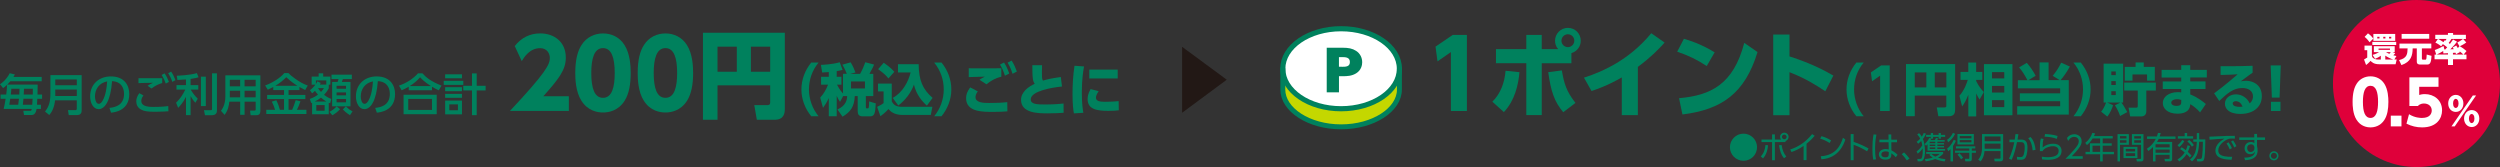 <?xml version="1.0" encoding="UTF-8"?><svg id="_レイヤー_2" xmlns="http://www.w3.org/2000/svg" viewBox="0 0 898 60"><rect x="0" y="0" width="898" height="60" fill="#333333" stroke="none"/><defs><style>.cls-1{fill:#fff;}.cls-2{fill:#221815;}.cls-3{fill:#df003a;}.cls-4{fill:#00815d;}.cls-5{stroke-width:1.85px;}.cls-5,.cls-6{fill:none;stroke:#00815d;stroke-linecap:round;stroke-linejoin:round;}.cls-7{fill:#c4d700;}.cls-6{stroke-width:1.77px;}</style></defs><g id="IMAGE"><g><g><g><path class="cls-4" d="M204.33,34.59v5.26h-21.16c13.04-13.89,14.33-16.74,14.33-19.02,0-1.66-1.02-3.53-3.5-3.53-3.74,0-5.74,3.26-6.59,4.65l-2.51-5.4c2.34-2.99,5.4-4.55,9.17-4.55,4.86,0,9.17,2.92,9.17,8.69,0,4.45-2.48,7.57-8.08,13.89h9.17Z"/><path class="cls-4" d="M208.85,36.19c-2.11-3.26-2.21-7.98-2.21-9.98,0-4.82,.88-7.95,2.28-10.09,1.77-2.78,4.69-4.11,7.68-4.11s5.91,1.29,7.71,4.14c2.04,3.19,2.24,7.68,2.24,10.06,0,3.97-.58,7.47-2.21,10.02-2.28,3.57-5.71,4.18-7.74,4.18s-5.47-.61-7.74-4.21Zm11.96-9.98c0-5.54-1.19-8.93-4.21-8.93-3.23,0-4.21,3.91-4.21,8.93,0,5.54,1.16,8.93,4.21,8.93,3.23,0,4.21-3.84,4.21-8.93Z"/><path class="cls-4" d="M231.27,36.19c-2.11-3.26-2.21-7.98-2.21-9.98,0-4.82,.88-7.95,2.28-10.09,1.77-2.78,4.69-4.11,7.68-4.11s5.91,1.29,7.71,4.14c2.04,3.19,2.24,7.68,2.24,10.06,0,3.97-.58,7.47-2.21,10.02-2.28,3.57-5.71,4.18-7.74,4.18s-5.47-.61-7.74-4.21Zm11.96-9.98c0-5.54-1.19-8.93-4.21-8.93-3.23,0-4.21,3.91-4.21,8.93,0,5.54,1.16,8.93,4.21,8.93,3.23,0,4.21-3.84,4.21-8.93Z"/><path class="cls-4" d="M276.65,30.65h-18.92v12.36h-5.23V11.77h29.41v27.31c0,1.6-.31,3.94-3.7,3.94h-6.35l-.92-5.26h4.69c.98,0,1.02-.54,1.02-1.05v-6.05Zm-18.92-4.89h6.93v-9h-6.93v9Zm11.99,0h6.93v-9h-6.93v9Z"/></g><g><path class="cls-4" d="M291.41,41.77c-2.24-2.73-3.54-6.13-3.54-9.65s1.3-6.93,3.54-9.66h2.63c-2.28,2.77-3.44,6.05-3.46,9.66,0,3.52,1.24,6.94,3.46,9.65h-2.63Z"/><path class="cls-4" d="M302.87,34.48l-1.12,2.1c-.39-.55-.71-1-1.2-2.16v7.35h-2.85v-6.6c-.45,1.06-.86,1.88-2.08,3.57l-1-3.69c1.24-1.32,2.16-2.93,2.81-4.64h-2.5v-2.83h2.77v-1.69c-1.1,.1-1.73,.12-2.38,.16l-.45-2.75c.77-.02,4.13-.16,6.76-.94l1.02,2.75c-.61,.16-1.04,.27-2.1,.43v2.04h1.69v2.83h-1.59c.18,.37,1.04,2,2.16,3.18v-7.07h1.36c-.12-.28-.59-1.57-1.59-3.28l2.97-.85c.88,1.42,1.34,2.61,1.73,3.65l-1.89,.49h3.56c.73-1.26,1.55-3.2,1.87-4.17l3.16,.84c-.22,.55-.59,1.4-1.69,3.34h1.39v7.97h-2.67v3.97c0,.12,0,.47,.37,.47,.75,0,.77,0,.81-2.52l2.38,.71c-.2,3.6-.37,4.66-2.14,4.66h-2.5c-1.51,0-1.85-.79-1.85-1.89v-5.4h-1.04c-.18,3.75-1.45,5.64-4.4,7.41l-1.81-2.59c2.97-1.4,3.38-3.22,3.48-4.83h-1.45Zm2.81-5.21v2.5h5.01v-2.5h-5.01Z"/><path class="cls-4" d="M315.37,30.02h4.95v6.37c.71,1.49,1.87,1.97,3.67,1.97h10.92l-.57,2.93h-10.1c-3.2,0-4.46-1.39-5.11-2.12-1.04,1.24-2.57,2.34-2.89,2.57l-1.18-3.36c1.43-.71,1.65-.84,2.32-1.34v-4.2h-2v-2.83Zm2.06-7.48c2.26,1.55,3.18,2.52,3.81,3.26l-2.12,2.38c-.43-.55-1.16-1.51-3.69-3.34l2-2.3Zm3.24,12.63c3.5-1.89,5.6-5.76,6.42-9.14h-4.54v-2.97h7.43c.04,5.74,1.45,9.04,5.01,12.1l-2.06,2.79c-2.87-2.57-4.05-5.17-4.64-7.56-1.08,3.01-3.1,5.58-5.62,7.51l-2-2.73Z"/><path class="cls-4" d="M335.55,41.77c2.22-2.71,3.44-6.13,3.44-9.65s-1.16-6.88-3.44-9.66h2.63c2.24,2.73,3.54,6.13,3.54,9.66s-1.32,6.93-3.54,9.65h-2.63Z"/><path class="cls-4" d="M351.22,32.81c-.73,.96-.82,1.69-.82,2.1,0,2.06,3.14,2.08,4.93,2.08,2.18,0,4.3-.06,6.48-.3l.04,3.3c-1.02,.08-2.44,.2-5.07,.2-3.99,0-9.76,0-9.76-4.93,0-1.34,.39-2.36,1.47-3.87l2.73,1.43Zm8.45-5.24c-2.12,.47-3.77,1.43-5.34,2.71l-2.5-1.63c.63-.45,1.14-.73,1.96-1.12-.92,.02-4.99,.12-5.82,.16v-3.16c.79,0,1.4,.02,3.34,.02,2.1,0,6.5-.02,8.37-.02v3.03Zm.98-5.11c.79,1.2,1.26,2.26,1.87,3.95l-1.55,.79c-.53-1.69-.9-2.54-1.77-4.01l1.45-.73Zm2.73-.69c.94,1.45,1.45,2.75,1.87,3.93l-1.55,.81c-.51-1.65-.94-2.59-1.77-4.01l1.45-.73Z"/><path class="cls-4" d="M381.44,31.08c-3.56,.33-11.2,1.63-11.2,4.62,0,1.75,2.22,1.83,5.21,1.83,1.2,0,3.67-.02,6.58-.35l.02,3.32c-1.1,.08-2.91,.22-5.7,.22-3.24,0-9.59,0-9.59-4.85,0-2.83,2.61-4.69,4.91-5.79-.35-.49-.55-.96-.67-1.81-.18-1.24-.18-3.18-.18-4.85h3.48c-.02,.73-.04,1.3-.04,2.71,0,1.67,0,2.22,.37,2.83,1.43-.45,2.97-.81,6.42-1.3l.41,3.4Z"/><path class="cls-4" d="M389.39,23.87c-.22,1.18-.8,4.36-.8,9.37,0,4.07,.37,6.31,.55,7.27l-3.4,.22c-.18-1.06-.49-3.01-.49-6.93,0-3.42,.2-6.8,.71-10.18l3.42,.25Zm5.25,8.9c-.69,.94-.98,1.77-.98,2.3,0,1.32,1.51,1.49,3.3,1.49,.63,0,3.1-.04,4.85-.24l.06,3.3c-.77,.1-1.91,.2-3.73,.2-4.32,0-7.47-.61-7.47-4.24,0-.71,.1-1.93,1.08-3.58l2.89,.77Zm6.84-7.76v3.18h-10.2v-3.18h10.2Z"/></g><g><path class="cls-4" d="M14.97,27.63v1.55H3.71c-.11,.14-.54,.66-1.1,1.2H13.53c0,1.69-.02,1.79-.06,3.58h1.64v1.52h-1.71c-.02,.51-.03,.67-.11,2.14h1.41v1.52h-1.57c-.21,1.5-.89,2.17-1.77,2.17h-2.73l-.26-1.5h2.54c.3,0,.4-.11,.49-.67H1.31c.29-1.17,.46-2.11,.72-3.66H.21v-1.52H2.24c.11-.96,.27-2.24,.3-3.5-.62,.61-.94,.83-1.45,1.17l-1.09-1.37c.66-.45,2.2-1.49,3.5-3.96l1.84,.43c-.22,.42-.3,.58-.5,.91H14.97Zm-8.42,9.98c.1-.61,.14-.94,.26-2.14H3.68c-.08,.64-.11,.83-.34,2.14h3.21Zm-2.49-5.73c-.02,.67-.05,1.04-.18,2.08h3.05c.03-.83,.05-1.05,.08-2.08h-2.96Zm7.52,5.73c.03-.34,.11-1.76,.14-2.14h-3.29c-.1,1.1-.13,1.48-.22,2.14h3.37Zm-2.96-5.73c-.03,1.16-.05,1.42-.1,2.08h3.26c.02-.99,.02-1.1,.02-2.08h-3.18Z"/><path class="cls-4" d="M29.33,39.73c0,1.08-.66,1.6-1.52,1.6h-3.12l-.26-1.76h2.64c.3,0,.51-.11,.51-.53v-2.99h-7.81c-.22,2.35-1.07,4.14-2.06,5.27l-1.53-1.24c.96-1.33,1.93-2.7,1.93-6.49v-6.61h11.22v12.75Zm-9.47-11.18v2.08h7.73v-2.08h-7.73Zm0,3.61v2.33h7.73v-2.33h-7.73Z"/><path class="cls-4" d="M39.3,38.75c1.69-.16,5.26-.73,5.26-5.02,0-1.77-.73-4.41-4.31-4.58-.5,7.11-2.62,10.06-4.83,10.06-1.85,0-3.04-2.12-3.04-4.59,0-4.49,3.32-7.17,7.43-7.17,4.97,0,6.63,3.32,6.63,6.33,0,6.04-5.42,6.58-6.55,6.69l-.59-1.73Zm-5.19-4.07c0,.93,.33,2.62,1.37,2.62,.61,0,1.05-.54,1.44-1.24,1.09-1.98,1.39-4.43,1.58-6.82-2.88,.53-4.39,2.81-4.39,5.45Z"/><path class="cls-4" d="M51.52,34.3c-.59,.74-.77,1.42-.77,1.95,0,1.72,1.85,2.16,4.35,2.16,2.78,0,4.41-.19,5.34-.3l.05,1.85c-.73,.06-2.43,.19-4.81,.19-2.8,0-3.93-.21-5.02-.8-1.2-.65-1.71-1.76-1.71-2.92,0-1.04,.32-1.88,1.09-2.96l1.49,.83Zm6.74-4.47c-1.42,.43-2.35,.86-3.87,1.96l-1.37-.98c.65-.46,1.13-.7,1.96-1.07-.72,.02-2.97,.03-4.2,.08-.4,.02-.69,.03-1.05,.05l.02-1.77h8.52v1.73Zm.86-3.47c.69,.99,1.04,1.76,1.55,3.05l-1.13,.61c-.45-1.29-.77-1.96-1.47-3.1l1.05-.56Zm2.35-.62c.67,.96,1.02,1.72,1.55,3.05l-1.13,.62c-.43-1.28-.78-2.01-1.47-3.12l1.05-.56Z"/><path class="cls-4" d="M66.8,28.53c-.88,.08-1.72,.13-3.08,.19l-.22-1.52c.77-.03,4.84-.19,7.21-.94l.61,1.5c-.5,.16-1.13,.35-2.86,.59v2.22h2.76v1.61h-2.73c.42,.72,1.18,1.95,2.54,3.28l-.86,1.45c-.48-.53-.96-1.07-1.71-2.41v6.87h-1.65v-6.58c-.96,1.93-2.09,3.19-2.8,3.95l-.77-1.84c1.37-1.28,2.36-2.75,3.32-4.71h-3.16v-1.61h3.4v-2.04Zm7.13-.99v10.56h-1.76v-10.56h1.76Zm3.99-1.2v13.45c0,1.49-1.34,1.58-1.71,1.58h-2.59l-.35-1.79h2.4c.4,0,.5-.11,.5-.43v-12.81h1.76Z"/><path class="cls-4" d="M93.51,40.01c0,.43-.13,1.37-1.37,1.37h-2.12l-.19-1.66h1.63c.1,0,.38,0,.38-.37v-2.84h-3.99v4.73h-1.58v-4.73h-3.9c-.14,1.42-.43,3.05-1.69,4.76l-1.31-1.47c.4-.53,1.58-2.11,1.58-5.13v-7.62h12.57v12.96Zm-7.25-11.34h-3.71v2.33h3.71v-2.33Zm0,3.93h-3.71v2.35h3.71v-2.35Zm5.58-3.93h-3.99v2.33h3.99v-2.33Zm0,3.93h-3.99v2.35h3.99v-2.35Z"/><path class="cls-4" d="M98.13,31.24c-.83,.46-1.41,.74-1.95,.99l-.94-1.53c2.56-.91,5.45-2.7,6.89-4.46h1.45c.7,.81,4.06,3.53,6.97,4.49l-.93,1.61c-.45-.22-.93-.46-2.06-1.1v1.1h-3.91v1.76h6.04v1.48h-6.04v3.85h1.31c.26-.57,.93-2.32,1.26-3.45l1.71,.4c-.54,1.5-.67,1.8-1.26,3.05h3.39v1.52h-14.41v-1.52h3.15c-.32-1.07-.54-1.63-1.15-2.92l1.61-.5c.72,1.39,1.2,3.12,1.28,3.42h1.49v-3.85h-6.07v-1.48h6.07v-1.76h-3.88v-1.1Zm8.69-.43c-2.08-1.28-3.39-2.51-3.99-3.08-1.2,1.18-2.25,2.08-3.93,3.08h7.92Z"/><path class="cls-4" d="M118.09,31.72c-.69,1.23-1.13,1.74-1.69,2.33,1.02,.78,1.63,1.13,2.6,1.49l-.42,1.55c-.32-.11-.4-.14-.49-.19v4.15h-5.99v-4.14c-.08,.03-.13,.05-.29,.13l-.53-1.5c1.47-.53,2.19-1.01,2.94-1.55-.61-.7-.8-.97-1.07-1.36-.45,.43-.69,.62-1.05,.88l-.77-1.1c1.1-.8,1.82-1.8,1.96-2h-1.34v-2.89h2.51v-1.18h1.63v1.18h2.59v2.89h-.59v1.31Zm-.83,4.76c-.67-.38-1.13-.69-1.96-1.42-.85,.67-1.39,.99-2.25,1.42h4.22Zm-.06-6.09v-1.5h-3.72v1.26c.27-.4,.37-.61,.51-.94l1.21,.58c-.14,.32-.21,.43-.3,.61h2.3Zm-.59,7.35h-2.99v2.03h2.99v-2.03Zm-2.4-6.09c.42,.62,.67,.93,1.1,1.37,.54-.56,.8-.96,1.05-1.37h-2.16Zm4.11,8.53c.81-.4,1.72-.99,2.59-1.95l1.25,.98c-.91,.97-1.53,1.45-2.75,2.2l-1.09-1.23Zm8.05-11.79h-3.21c-.1,.32-.13,.4-.37,1.05h3.1v8.76h-6.58v-8.76h1.95c.13-.27,.27-.72,.34-1.05h-2.52v-1.58h7.3v1.58Zm-2.08,2.44h-3.39v1.04h3.39v-1.04Zm0,2.35h-3.39v1.07h3.39v-1.07Zm0,2.38h-3.39v1.21h3.39v-1.21Zm-.06,2.67c1.05,.99,1.68,1.41,2.4,1.79l-.93,1.36c-1.42-.89-2.22-1.72-2.56-2.08l1.09-1.07Z"/><path class="cls-4" d="M134.77,38.75c1.69-.16,5.26-.73,5.26-5.02,0-1.77-.73-4.41-4.31-4.58-.5,7.11-2.62,10.06-4.83,10.06-1.85,0-3.04-2.12-3.04-4.59,0-4.49,3.32-7.17,7.43-7.17,4.97,0,6.63,3.32,6.63,6.33,0,6.04-5.42,6.58-6.55,6.69l-.59-1.73Zm-5.19-4.07c0,.93,.34,2.62,1.37,2.62,.61,0,1.05-.54,1.44-1.24,1.09-1.98,1.39-4.43,1.58-6.82-2.88,.53-4.39,2.81-4.39,5.45Z"/><path class="cls-4" d="M157.59,32.44c-.8-.37-1.37-.65-2.41-1.28v1.26h-8.37v-1.29c-.96,.58-1.55,.88-2.54,1.29l-.97-1.66c2.51-.83,5.16-2.48,6.85-4.43h1.57c1.42,1.55,3,2.87,6.87,4.43l-.99,1.68Zm-.73,1.6v6.97h-11.9v-6.97h11.9Zm-1.69,1.5h-8.53v3.96h8.53v-3.96Zm-.4-4.63c-2.4-1.56-3.21-2.43-3.87-3.16-1.07,1.28-2.3,2.25-3.72,3.16h7.59Z"/><path class="cls-4" d="M166.42,29.02v1.47h-7.03v-1.47h7.03Zm-.48-2.32v1.42h-6.04v-1.42h6.04Zm0,4.62v1.44h-6.04v-1.44h6.04Zm0,2.4v1.41h-6.04v-1.41h6.04Zm0,2.41v4.94h-6.04v-4.94h6.04Zm-1.45,1.36h-3.1v2.12h3.1v-2.12Zm5.05,3.87v-8.87h-3.12v-1.68h3.12v-4.44h1.69v4.44h3.2v1.68h-3.2v8.87h-1.69Z"/></g><polygon class="cls-2" points="424.61 16.81 440.65 28.63 424.61 40.51 424.61 16.81"/><g><path class="cls-4" d="M521.82,12.55h5.09v27.31h-5.74V18.69l-4.82,3.36-.71-5.3,6.18-4.21Z"/><path class="cls-4" d="M536.05,36.53c2.99-2.89,4.41-6.96,4.75-11.11l4.99,.51c-.41,4.69-1.73,10.26-5.6,14.33l-4.14-3.74Zm23.64-18.88c-.75-.85-1.12-1.97-1.12-3.02,0-2.51,2.04-4.62,4.62-4.62s4.62,2.07,4.62,4.62c0,2.11-1.39,3.87-3.36,4.45v3.64h-10.66v18.61h-5.54V22.7h-10.9v-5.06h10.9v-5.09h5.54v5.09h5.91Zm1.32,7.64c.81,4.72,1.6,7.44,4.89,11.68l-4.38,3.33c-3.19-3.77-4.42-7.44-5.4-14.37l4.89-.64Zm-.14-10.67c0,1.29,1.05,2.31,2.31,2.31s2.31-1.02,2.31-2.31-1.02-2.31-2.31-2.31-2.31,1.05-2.31,2.31Z"/><path class="cls-4" d="M588.32,41.35h-5.77v-13.55c-5.09,2.95-8.9,4.21-10.87,4.89l-2.72-4.79c7.03-2.28,16.3-6.45,24.18-15.96l4.79,3.36c-2.31,2.55-4.79,5.13-9.61,8.73v17.32Z"/><path class="cls-4" d="M613.05,23.72c-3.43-2.28-6.39-3.7-10.6-5.16l2.41-4.62c1.87,.54,6.08,1.8,11.04,4.86l-2.85,4.93Zm-9.95,11.55c11.41-.99,19.53-4.93,23.44-19.87l4.76,3.3c-4.55,14.91-12.87,20.65-26.97,22.42l-1.22-5.84Z"/><path class="cls-4" d="M655.65,32.79c-3.29-2.21-7.23-4.69-12.87-6.86v15.45h-5.84V12.41h5.84v7.85c8.25,2.61,13.42,5.54,15.76,6.89l-2.89,5.64Z"/></g><g><path class="cls-4" d="M666.81,41.77c-2.24-2.73-3.54-6.13-3.54-9.65s1.3-6.93,3.54-9.66h2.63c-2.28,2.77-3.44,6.05-3.46,9.66,0,3.52,1.24,6.94,3.46,9.65h-2.63Z"/><path class="cls-4" d="M675.73,23.48h3.05v16.38h-3.44v-12.69l-2.89,2.02-.43-3.18,3.71-2.53Z"/><path class="cls-4" d="M699.12,34.33h-11.34v7.41h-3.14V23.01h17.64v16.38c0,.96-.18,2.36-2.22,2.36h-3.81l-.55-3.16h2.81c.59,0,.61-.33,.61-.63v-3.63Zm-11.34-2.93h4.16v-5.4h-4.16v5.4Zm7.19,0h4.16v-5.4h-4.16v5.4Z"/><path class="cls-4" d="M711.07,35.74c-.24-.35-.77-1.16-1.22-2.16v8.23h-2.83v-7.76c-.92,2.4-1.79,3.58-2.22,4.16l-.98-3.83c1.83-1.97,2.69-4.7,3.01-5.7h-2.61v-2.85h2.79v-3.38h2.83v3.38h2.2v2.85h-2.2v.45c1.08,2.2,2.2,3.36,2.75,3.93l-1.53,2.69Zm11.79,5.66h-10.22V23.03h10.22v18.37Zm-2.93-15.48h-4.4v2.24h4.4v-2.24Zm0,4.95h-4.4v2.38h4.4v-2.38Zm0,5.09h-4.4v2.53h4.4v-2.53Z"/><path class="cls-4" d="M732.61,28.79v-6.37h3.24v6.37h3.99l-2.51-1.57c1.2-1.37,2.34-3.2,3.04-4.7l3.12,1.38c-.77,1.47-2.24,3.69-3.36,4.89h2.97v12.38h-18.53v-2.99h15.44v-1.83h-14.48v-2.83h14.48v-1.79h-15.19v-2.93h3.44c-1.08-1.97-1.79-3.2-3.01-4.58l2.77-1.65c1.16,1.3,2.38,3.09,3.18,4.66l-2.65,1.57h4.07Z"/><path class="cls-4" d="M744.78,41.77c2.22-2.71,3.44-6.13,3.44-9.65s-1.16-6.88-3.44-9.66h2.63c2.24,2.73,3.54,6.13,3.54,9.66s-1.32,6.93-3.54,9.65h-2.63Z"/><path class="cls-4" d="M754.73,40.12c.8-.94,1.34-2.08,1.77-3.28h-.88v-13.97h7.01v13.97h-.65c.55,.61,1.22,1.79,2.14,3.42l-2.57,1.4c-.45-1.3-1.12-2.69-1.85-3.83l1.96-1h-4.81l2.18,.96c-.41,1.28-1.14,2.95-2.08,4.09l-2.22-1.77Zm3.65-14.46v1.32h1.61v-1.32h-1.61Zm0,3.48v1.39h1.61v-1.39h-1.61Zm0,3.63v1.38h1.61v-1.38h-1.61Zm4.66-3.1h11.34v2.85h-3.42v7.41c0,1.77-1.4,1.89-1.77,1.89h-4.05l-.55-3.14h2.48c.79,0,.81-.08,.81-.79v-5.38h-4.85v-2.85Zm.18-5.64h3.89v-1.59h2.93v1.59h3.97v4.95h-2.79v-2.24h-5.23v2.24h-2.77v-4.95Z"/><path class="cls-4" d="M792.69,25.07v2.75h-5.95v1.43h5.48v2.71h-5.48v1.96c2.73,1.04,4.81,2.79,5.6,3.44l-2.06,3c-1.28-1.41-2.3-2.2-3.54-2.95l-.04,.43c-.22,2.26-2.38,3-4.48,3-3.83,0-5.34-2.04-5.34-3.83,0-2.14,2.06-3.91,5.42-3.91,.57,0,.84,.04,1.2,.1v-1.22h-6.64v-2.71h6.64v-1.43h-7.05v-2.75h7.05v-1.67h3.24v1.67h5.95Zm-9.19,10.82c-.31-.1-.85-.27-1.53-.27-1.12,0-2.06,.51-2.06,1.26,0,.24,.18,1.16,1.94,1.16,.75,0,1.65-.14,1.65-1.26v-.9Z"/><path class="cls-4" d="M809.14,26.11c-.55,.37-1.47,1-4.28,3.12,.55-.1,1.2-.22,1.89-.22,2.34,0,5.7,1.3,5.7,5.54,0,3.93-3.12,6.37-7.66,6.37s-5.6-2.18-5.6-3.67c0-1.87,1.67-3.36,3.95-3.36,2.12,0,4.11,1.28,4.93,3.24,1.2-.96,1.2-2.26,1.2-2.5,0-2-1.67-3.01-3.85-3.01-3.14,0-5.28,1.81-8.27,4.64l-1.83-2.73c4.05-3.01,7.37-5.89,8.45-6.84-1.87,.12-2.73,.16-6.13,.24v-3.16c2.24,.02,6.15,.06,11.49-.14v2.49Zm-6.05,10.24c-.51,0-1.1,.26-1.1,.79,0,1.16,1.83,1.24,2.44,1.24,.55,0,.86-.06,1.1-.1-.51-1.2-1.3-1.93-2.44-1.93Z"/><path class="cls-4" d="M819.25,23.48l-.43,11.57h-2.77l-.43-11.57h3.62Zm-3.52,13.08h3.42v3.3h-3.42v-3.3Z"/></g><g><path class="cls-7" d="M481.72,10.32c-11.56,0-20.94,6.43-20.94,14.37v7.48c0,7.25,9.38,13.39,20.94,13.39s20.94-6.14,20.94-13.39v-7.48c0-7.94-9.38-14.37-20.94-14.37"/><path class="cls-1" d="M502.66,24.69c0-7.94-9.37-14.37-20.94-14.37s-20.94,6.43-20.94,14.37,9.37,14.37,20.94,14.37,20.94-6.43,20.94-14.37"/><path class="cls-5" d="M502.66,24.69c0-7.94-9.37-14.37-20.94-14.37s-20.94,6.43-20.94,14.37,9.37,14.37,20.94,14.37,20.94-6.43,20.94-14.37Z"/><path class="cls-6" d="M460.79,24.69v7.48c0,7.25,9.37,13.39,20.94,13.39s20.94-6.14,20.94-13.39v-7.48"/><path class="cls-4" d="M482.19,17.14c2.16,0,3.57,.26,4.92,1.13,1.48,.96,2.19,2.48,2.19,4.09,0,.99-.31,2.84-2.19,3.99-1.54,.93-3.06,1.03-4.99,1.03h-1.16v5.78h-4.4V17.14h5.63Zm-.17,6.85c1.33,0,2.86,0,2.86-1.69s-1.43-1.79-2.86-1.79h-1.07v3.47h1.07Z"/></g><g><path class="cls-4" d="M631.13,52.88c0,2.69-2.18,4.87-4.87,4.87s-4.87-2.17-4.87-4.87,2.21-4.87,4.87-4.87,4.87,2.16,4.87,4.87Z"/><path class="cls-4" d="M632.48,56.17c1.16-1.16,1.56-2.73,1.68-4.08l.93,.1c-.15,1.45-.49,3.24-1.81,4.71l-.8-.72Zm7.24-6.07c-.21-.26-.32-.58-.32-.93,0-.83,.69-1.51,1.53-1.51s1.53,.68,1.53,1.53c0,.68-.45,1.27-1.11,1.46v.39h-3.81v6.52h-1.01v-6.52h-3.8v-.93h3.8v-1.83h1.01v1.83h2.18Zm.22,1.98c.33,1.91,.79,3.05,1.69,4.14l-.82,.64c-.99-1.21-1.42-2.42-1.79-4.67l.92-.11Zm.14-2.9c0,.46,.38,.84,.84,.84s.84-.38,.84-.84-.38-.84-.84-.84-.84,.37-.84,.84Z"/><path class="cls-4" d="M648.9,57.52h-1.05v-5.11c-1.49,1.04-2.92,1.7-4.33,2.2l-.48-.91c3.13-.98,5.83-2.96,7.87-5.53l.92,.6c-.48,.57-1.39,1.64-2.93,2.86v5.89Z"/><path class="cls-4" d="M657.19,51.36c-.65-.44-1.8-1.09-3.38-1.58l.49-.88c1.94,.58,3.15,1.36,3.44,1.54l-.55,.92Zm-3.15,4.76c5.55-.29,7.19-4.18,7.95-6.64l.86,.64c-.53,1.56-2.28,6.68-8.61,7.1l-.2-1.1Z"/><path class="cls-4" d="M670.66,54.35c-.75-.46-2.55-1.56-4.84-2.35v5.54h-1.06v-9.38h1.06v2.81c2.08,.66,3.78,1.5,5.36,2.36l-.52,1.02Z"/><path class="cls-4" d="M674,48.36c-.21,1.1-.47,2.58-.47,5.04,0,1.28,.06,2.58,.34,3.83l-.99,.13c-.26-1.33-.31-2.69-.31-4.04,0-1.73,.11-3.33,.41-5.04l1.02,.08Zm7.41,1.8v.94h-2.05l.03,2.9c.89,.44,1.7,1.06,2.21,1.6l-.65,.89c-.44-.58-.99-1.04-1.59-1.43v.41c0,.62-.01,1.87-2.11,1.87-1.71,0-2.35-1-2.35-1.89,0-1.14,1.01-1.92,2.4-1.92,.55,0,.82,.08,1.13,.16l-.04-2.59h-3.31v-.94h3.29l-.03-1.85h1l.02,1.85h2.05Zm-2.97,4.44c-.25-.11-.56-.24-1.12-.24-.73,0-1.54,.28-1.54,1.11s.83,1.05,1.42,1.05c1.2,0,1.24-.65,1.24-1.24v-.68Z"/><path class="cls-4" d="M684.93,57.63c-.78-1.17-1.46-1.89-1.82-2.27l.83-.61c.71,.66,1.49,1.58,1.95,2.2l-.97,.68Z"/><path class="cls-4" d="M691.8,48c-.2,.48-.44,1.08-1.08,1.93,.34,.81,.74,2.52,.74,4.45,0,.97-.13,2.51-.75,3.17-.09,.1-.41,.41-1,.41h-.86l-.15-.87h.92c.26,0,.53-.03,.68-.37,.19-.41,.35-1.28,.35-2.47,0-.51-.02-.78-.03-.97-.69,1.08-1.45,1.67-1.77,1.92l-.4-.81c1.17-.79,1.92-1.99,2.03-2.17-.03-.2-.15-.95-.37-1.58-.44,.46-.82,.76-1.11,.98l-.52-.69c.33-.23,.7-.49,1.26-1.12-.41-.81-.82-1.23-1.06-1.47l.63-.51c.3,.26,.55,.49,1,1.27,.44-.65,.56-.96,.68-1.31l.8,.21Zm1.94,1.82c-.11,.21-.18,.34-.29,.5h1.58c.15-.24,.3-.6,.37-.8l.77,.19c-.1,.24-.27,.55-.32,.61h2.66v.58h-2.61v.52h2.39v.51h-2.39v.52h2.39v.51h-2.39v.57h2.77v.59h-6.3v-2.32c-.23,.28-.35,.38-.52,.55l-.54-.58c.71-.65,1.26-1.35,1.7-2.23l.53,.21v-.58h-1.68v-.72h1.68v-.65h.82v.65h2v-.65h.8v.65h1.54v.72h-1.54v.64h-.8v-.64h-2v.64h-.68l.05,.02Zm-2.32,7.31c.51-.03,1.45-.11,2.8-.52-.67-.43-.98-.77-1.23-1.04l.71-.31h-1.81v-.65h6.09v.62c-.36,.36-.92,.89-1.85,1.42,.75,.24,1.55,.41,2.66,.52l-.27,.82c-1.16-.15-2.31-.41-3.37-.88-1.46,.56-2.74,.75-3.45,.84l-.27-.82Zm3.74-6.22h-2.02v.52h2.02v-.52Zm0,1.02h-2.02v.52h2.02v-.52Zm0,1.02h-2.02v.57h2.02v-.57Zm-1.43,2.32c.29,.26,.76,.68,1.44,1.01,.88-.38,1.26-.71,1.6-1.01h-3.04Z"/><path class="cls-4" d="M702.27,48.08c-.61,1.29-1.6,2.42-2.51,3.01l-.36-.88c.77-.48,1.64-1.47,2.1-2.48l.78,.35Zm-2.84,5.28c1.43-1.02,2.16-2.72,2.35-3.14l.76,.34c-.13,.33-.37,.93-1.02,1.88v5.53h-.89v-4.4c-.4,.43-.64,.6-.86,.77l-.34-.98Zm10.09-.04h-1.25v.79h1.49v.78h-1.49v2.17c0,.44-.05,.9-.88,.9h-1.45l-.14-.91h1.25c.24,.01,.32-.04,.32-.33v-1.83h-5.14v-.78h5.14v-.79h-4.79v-.75h6.94v.75Zm-.52-1.43h-5.89v-3.76h5.89v3.76Zm-5.16,3.16c.52,.53,.92,1.02,1.32,1.63l-.74,.54c-.26-.42-.79-1.15-1.28-1.67l.7-.49Zm4.3-6.17h-4.2v.8h4.2v-.8Zm0,1.44h-4.2v.81h4.2v-.81Z"/><path class="cls-4" d="M719.53,56.92c0,.55-.22,1.04-1.04,1.04h-2.01l-.15-.97h1.91c.28,0,.35-.1,.35-.36v-2.37h-5.74c-.14,1.72-.75,2.98-1.43,3.73l-.83-.65c.52-.65,1.36-1.7,1.36-4.35v-4.84h7.58v8.76Zm-6.64-7.9v1.73h5.7v-1.73h-5.7Zm0,2.57v1.83h5.7v-1.83h-5.7Z"/><path class="cls-4" d="M721.63,56.98c1.22-2.44,1.77-5.2,1.9-5.9h-1.74s0-.93,0-.93h1.91c.11-.69,.16-1.12,.25-1.98l1.06,.04c-.13,.87-.18,1.12-.32,1.93h1.19c1.31,0,2.39,.28,2.39,2.83,0,.88-.13,2.38-.53,3.32-.47,1.1-1.4,1.1-1.91,1.1-.64,0-1.12-.05-1.3-.08l-.04-1.01c.25,.04,.64,.13,1.2,.13,.74,0,1.03-.24,1.26-.98,.15-.47,.33-1.43,.33-2.52,0-1.83-.6-1.9-1.93-1.88h-.83c-.45,2.18-.98,4.35-1.93,6.36l-.96-.43Zm8.48-2.96c-.09-1.38-.44-3.04-1.56-4.37l.81-.45c1.26,1.28,1.67,3.21,1.8,4.63l-1.05,.19Z"/><path class="cls-4" d="M734.05,49.89c-.25,.83-.34,1.47-.34,3.08,1.12-.89,2.35-1.35,3.78-1.35,2.55,0,3.02,1.64,3.02,2.55,0,2.63-2.54,3.23-4.88,3.23-1.01,0-1.66-.09-2.11-.15l-.11-.97c.74,.13,1.4,.2,2.14,.2,1.51,0,2.83-.29,3.49-1.02,.31-.33,.43-.84,.43-1.29,0-.86-.58-1.65-2.03-1.65s-2.94,.62-3.67,1.58c-.03,.11-.04,.14-.06,.2l-.98-.03c0-.37,.03-2.02,.04-2.35,.04-1.02,.14-1.62,.29-2.19l.99,.18Zm4.75-.01c-1.31-.53-2.92-.74-4.4-.79l.18-.94c.94,.04,2.82,.14,4.5,.69l-.27,1.04Z"/><path class="cls-4" d="M748.11,56.1v.94h-6.19c.69-.68,1.87-1.82,3.02-3.16,1.32-1.53,1.76-2.25,1.76-3.14,0-1.04-.78-1.58-1.62-1.58-1.36,0-2,1.14-2.2,1.49l-.42-1.1c.65-.86,1.55-1.34,2.61-1.34s2.66,.63,2.66,2.52c0,.83-.25,1.52-1.13,2.66-.46,.59-1.16,1.44-2.39,2.71h3.91Z"/><path class="cls-4" d="M758.88,48.87v.86h-3.59v1.75h3.24v.84h-3.24v2.24h4.04v.86h-4.04v2.56h-.92v-2.56h-5.25v-.86h1.57v-3.08h3.68v-1.75h-2.68c-.71,1.09-1.2,1.69-2.06,2.37l-.61-.79c1.32-.99,2.14-2.29,2.55-3.59l1,.21c-.11,.28-.18,.47-.4,.94h6.72Zm-4.51,3.45h-2.74v2.24h2.74v-2.24Z"/><path class="cls-4" d="M764.69,48.19v3.82h-3.19v5.96h-.88v-9.78h4.07Zm-.86,.72h-2.34v.83h2.34v-.83Zm0,1.47h-2.34v.89h2.34v-.89Zm3.93,6.39h-5.01v-4.01h5.01v4.01Zm-.83-3.28h-3.35v.92h3.35v-.92Zm0,1.55h-3.35v1.01h3.35v-1.01Zm3,2.02c0,.22,0,.91-.77,.91h-1.6l-.16-.88h1.35c.2,0,.32-.02,.32-.3v-4.79h-3.29v-3.82h4.16v8.87Zm-.87-8.14h-2.44v.83h2.44v-.83Zm0,1.47h-2.44v.89h2.44v-.89Z"/><path class="cls-4" d="M776.13,47.79c-.16,.63-.24,.87-.38,1.23h5.69v.86h-6.04c-.25,.54-.4,.78-.61,1.11h5.45v6.1c0,.53-.24,.87-.81,.87h-1.77l-.18-.89h1.61c.23,.01,.24-.15,.24-.3v-1.17h-5.07v2.38h-.9v-5.17c-.51,.52-.9,.88-1.64,1.43l-.58-.79c1.38-.88,2.5-2.1,3.23-3.57h-3.16v-.86h3.55c.15-.42,.25-.7,.39-1.27l.98,.04Zm3.21,4.03h-5.07v1.13h5.07v-1.13Zm0,1.9h-5.07v1.14h5.07v-1.14Z"/><path class="cls-4" d="M786.63,52.48c-.11,.38-.28,1.07-.76,2.07,.89,.8,1.16,1.15,1.33,1.36l-.61,.68c-.24-.32-.51-.66-1.16-1.24-.54,.84-1.25,1.74-2.64,2.64l-.63-.75c.44-.24,1.6-.89,2.59-2.49-.71-.6-1.27-.95-1.65-1.2l.55-.63c.37,.21,.78,.45,1.53,1.04,.37-.79,.49-1.36,.59-1.77l.87,.26Zm-4.47-.33c.64-.43,1.34-1.22,1.67-1.87l.76,.41c-.42,.79-1.12,1.59-1.84,2.14l-.58-.68Zm3.46-4.37v1.17h2.16v.84h-5.49v-.84h2.45v-1.17h.88Zm1.72,4.92c-.36-.66-1.12-1.47-1.66-1.94l.68-.47c.64,.49,1.39,1.37,1.65,1.84l-.67,.57Zm4.81-2.63c-.02,3.2-.1,6.58-.57,7.43-.2,.34-.57,.47-1.02,.47h-1.32l-.13-.89h1.24c.18,.01,.36-.04,.46-.23,.41-.73,.46-4.9,.46-5.93h-1.33c-.15,3.72-.76,5.44-2.57,7.05l-.72-.7c1.88-1.42,2.32-3.43,2.44-6.35h-1.26v-.85h1.26v-2.28h.86v2.28h2.21Z"/><path class="cls-4" d="M802.76,49.8c-.47-.03-.81-.04-1.12-.04-.54,0-.78,.02-1.11,.13-1.58,.53-3.73,2.23-3.73,4.12,0,1.43,1.05,1.88,2.22,2.12,.7,.14,1.79,.23,2.77,.2l-.2,1.06c-2.16-.09-5.81-.24-5.81-3.31,0-2.09,1.92-3.52,3.22-4.28-.32,0-4.12,.24-5.31,.38l-.09-1.08c.54,0,2.44-.1,3-.13,2.6-.14,3.63-.16,6.15-.18l.02,1.01Zm-2.27,1.32c.51,.65,.82,1.24,1.21,2.07l-.77,.48c-.36-.88-.64-1.39-1.15-2.12l.71-.44Zm1.62-.7c.53,.68,.81,1.22,1.21,2.07l-.77,.48c-.37-.89-.63-1.36-1.15-2.12l.71-.44Z"/><path class="cls-4" d="M813.6,49.36v.91h-2.88v2.21c.05,.21,.11,.46,.14,.72,.04,.28,.07,.56,.07,.84,0,2.9-2.57,3.42-4.48,3.5l-.31-.92c2.93,.03,3.74-.98,3.89-2.28-.11,.23-.47,1.05-1.73,1.05-1.36,0-2.04-1.09-2.04-2.15,0-1.28,.91-2.23,2.27-2.23,.74,0,1,.24,1.23,.44v-1.19h-5.42v-.91h5.4l-.02-1.23h1.01v1.23h2.88Zm-3.82,3.48c-.09-.35-.26-1-1.23-1-.6,0-1.37,.35-1.37,1.36,0,.46,.23,1.4,1.25,1.4,.78,0,1.35-.55,1.35-1.27v-.48Z"/><path class="cls-4" d="M818.43,55.97c0,.9-.74,1.64-1.64,1.64s-1.64-.74-1.64-1.64,.74-1.64,1.64-1.64,1.64,.71,1.64,1.64Zm-2.72,0c0,.59,.48,1.08,1.09,1.08s1.08-.48,1.08-1.08-.49-1.09-1.08-1.09-1.09,.48-1.09,1.09Z"/></g></g><g><path class="cls-3" d="M838,30c0-16.57,13.43-30,30-30s30,13.43,30,30-13.43,30-30,30-30-13.43-30-30"/><g><g><path class="cls-1" d="M860.03,21.37h.87l-.41,1.71h-5.82c-2.03,0-2.76-.79-3.15-1.22-.82,.86-1.11,1.11-1.63,1.49l-.73-1.98c.3-.15,.88-.5,1.15-.7v-2.63h-.98v-1.65h2.65v3.58c.06,.33,.16,.8,.76,1.08,.73,.33,1.11,.33,1.42,.33h1.03v-1.38c-.76,.58-1.5,.9-2.04,1.11l-.94-1.39c1.23-.34,1.97-.75,2.36-.99h-1.88v-2.13h7.49v2.13h-.77l.96,.38c-.16,.19-.36,.46-.67,.75,.39,.11,.71,.18,1.1,.27l-.76,1.26Zm-8.87-6.19c-.92-1.23-1.5-1.71-1.79-1.94l1.21-1.27c.44,.31,1.29,1,1.9,1.9l-1.32,1.31Zm9.56,.99h-8.58v-1.13h8.58v1.13Zm-.36-3.99v2.49h-7.84v-2.49h7.84Zm-5.65,1.03h-.79v.6h.79v-.6Zm3.77,4.22h-4.1v.49h4.1v-.49Zm-1.64-4.22h-.77v.6h.77v-.6Zm2.84,8.17c-1.06-.3-2.23-.94-2.88-1.4v1.4h2.88Zm-2.63-2.65c.24,.14,.57,.34,1.19,.62,.24-.25,.38-.4,.54-.62h-1.73Zm1.89-5.52h-.79v.6h.79v-.6Z"/><path class="cls-1" d="M861.9,15.66h11.43v1.73h-3.39v3.6c0,.09,0,.45,.38,.45h.83c.42,0,.42-.11,.52-1.85l1.74,.46c-.14,2.46-.54,3.13-1.52,3.13h-2.59c-.51,0-1.19-.13-1.19-1.04v-4.75h-1.48c-.04,2.48-.52,4.8-4.04,5.99l-.85-1.8c2.93-.68,3.01-2.3,3.07-4.19h-2.93v-1.73Zm.76-3.47h9.92v1.73h-9.92v-1.73Z"/><path class="cls-1" d="M875.09,19.59l-.52-1.61c1.03-.38,2.15-.88,3.16-1.46l.29,1.25h.31c.17-.17,.33-.34,.71-.77-.83-.65-1.17-.93-1.57-1.16l-.61,.8c-.79-.71-1.63-1.14-2.07-1.35l.9-1.28h-.94v-1.5h4.56v-.65h1.84v.65h4.6v1.5h-.97l1.11,1.24c-.92,.73-2.17,1.29-2.31,1.35,1.13,.69,1.43,.91,2.4,1.73l-1.05,1.28h1.03v1.67h-4.84v2.08h-1.8v-2.08h-4.83v-1.67h.61Zm4.22,0v-.5c-.08,.01-1.48,.08-1.65,.1l-.07-.86c-.74,.48-1.52,.87-2.31,1.26h4.03Zm-1.16-5.14c.09,.05,.18,.11,.27,.16,.23-.34,.28-.44,.36-.62h-3.01c.61,.31,1.27,.67,1.9,1.14l.48-.68Zm4.43,.52c-.58,.77-1.09,1.37-2.43,2.75l1.25-.05c-.12-.22-.22-.36-.38-.62l1.26-.69c.19,.28,.25,.38,.58,.91l.57-.67-.77-1.35c.22-.1,1.19-.56,2.04-1.26h-4.15c-.35,.59-.57,.9-.99,1.43,.28,.21,.35,.27,.46,.36,.56-.74,.85-1.17,1.12-1.6l1.44,.79Zm-1.46,4.62h3.71c-.24-.27-.56-.58-1.36-1.18,.05,.1,.1,.21,.13,.3l-1.38,.76c-.1-.28-.12-.35-.21-.54-.14,.01-.77,.05-.91,.06v.59Z"/></g><g><path class="cls-1" d="M846.48,43.04c-1.36-2.11-1.43-5.15-1.43-6.45,0-3.11,.57-5.13,1.47-6.52,1.14-1.8,3.03-2.65,4.96-2.65s3.82,.83,4.98,2.68c1.32,2.06,1.45,4.96,1.45,6.49,0,2.57-.37,4.83-1.43,6.47-1.47,2.3-3.68,2.7-5,2.7s-3.53-.4-5-2.72Zm7.72-6.45c0-3.58-.77-5.77-2.72-5.77-2.08,0-2.72,2.52-2.72,5.77,0,3.58,.75,5.77,2.72,5.77,2.08,0,2.72-2.48,2.72-5.77Z"/><path class="cls-1" d="M862.61,41.54v3.86h-3.84v-3.86h3.84Z"/><path class="cls-1" d="M875.91,31.17h-6.93v2.94c.46-.13,1.07-.31,2.02-.31,3.27,0,6.19,2.13,6.19,5.84,0,2.87-1.89,6.12-7.17,6.12-2.04,0-3.8-.44-5.62-1.34l.92-3.4c2.15,1.34,4.15,1.34,4.67,1.34,2.96,0,3.49-1.71,3.49-2.68,0-1.51-1.16-2.5-2.79-2.5-.26,0-1.4,0-2.19,.9h-3.05v-10.31h10.46v3.4Z"/><path class="cls-1" d="M882.12,34.08c1.52,0,2.73,1.24,2.73,3.07s-1.2,3.05-2.73,3.05-2.73-1.23-2.73-3.05,1.24-3.07,2.73-3.07Zm6.11,.22h1.17l-7.67,11.11h-1.17l7.67-11.11Zm-6.11,4.48c.5,0,.99-.51,.99-1.63s-.5-1.64-.99-1.64c-.54,0-.98,.61-.98,1.64s.41,1.63,.98,1.63Zm5.72,.75c1.51,0,2.73,1.23,2.73,3.05s-1.22,3.05-2.73,3.05-2.75-1.23-2.75-3.05,1.24-3.05,2.75-3.05Zm0,4.68c.48,0,.98-.51,.98-1.63s-.5-1.64-.99-1.64c-.55,0-.98,.62-.98,1.64s.44,1.63,.99,1.63Z"/></g></g></g></g></g></svg>